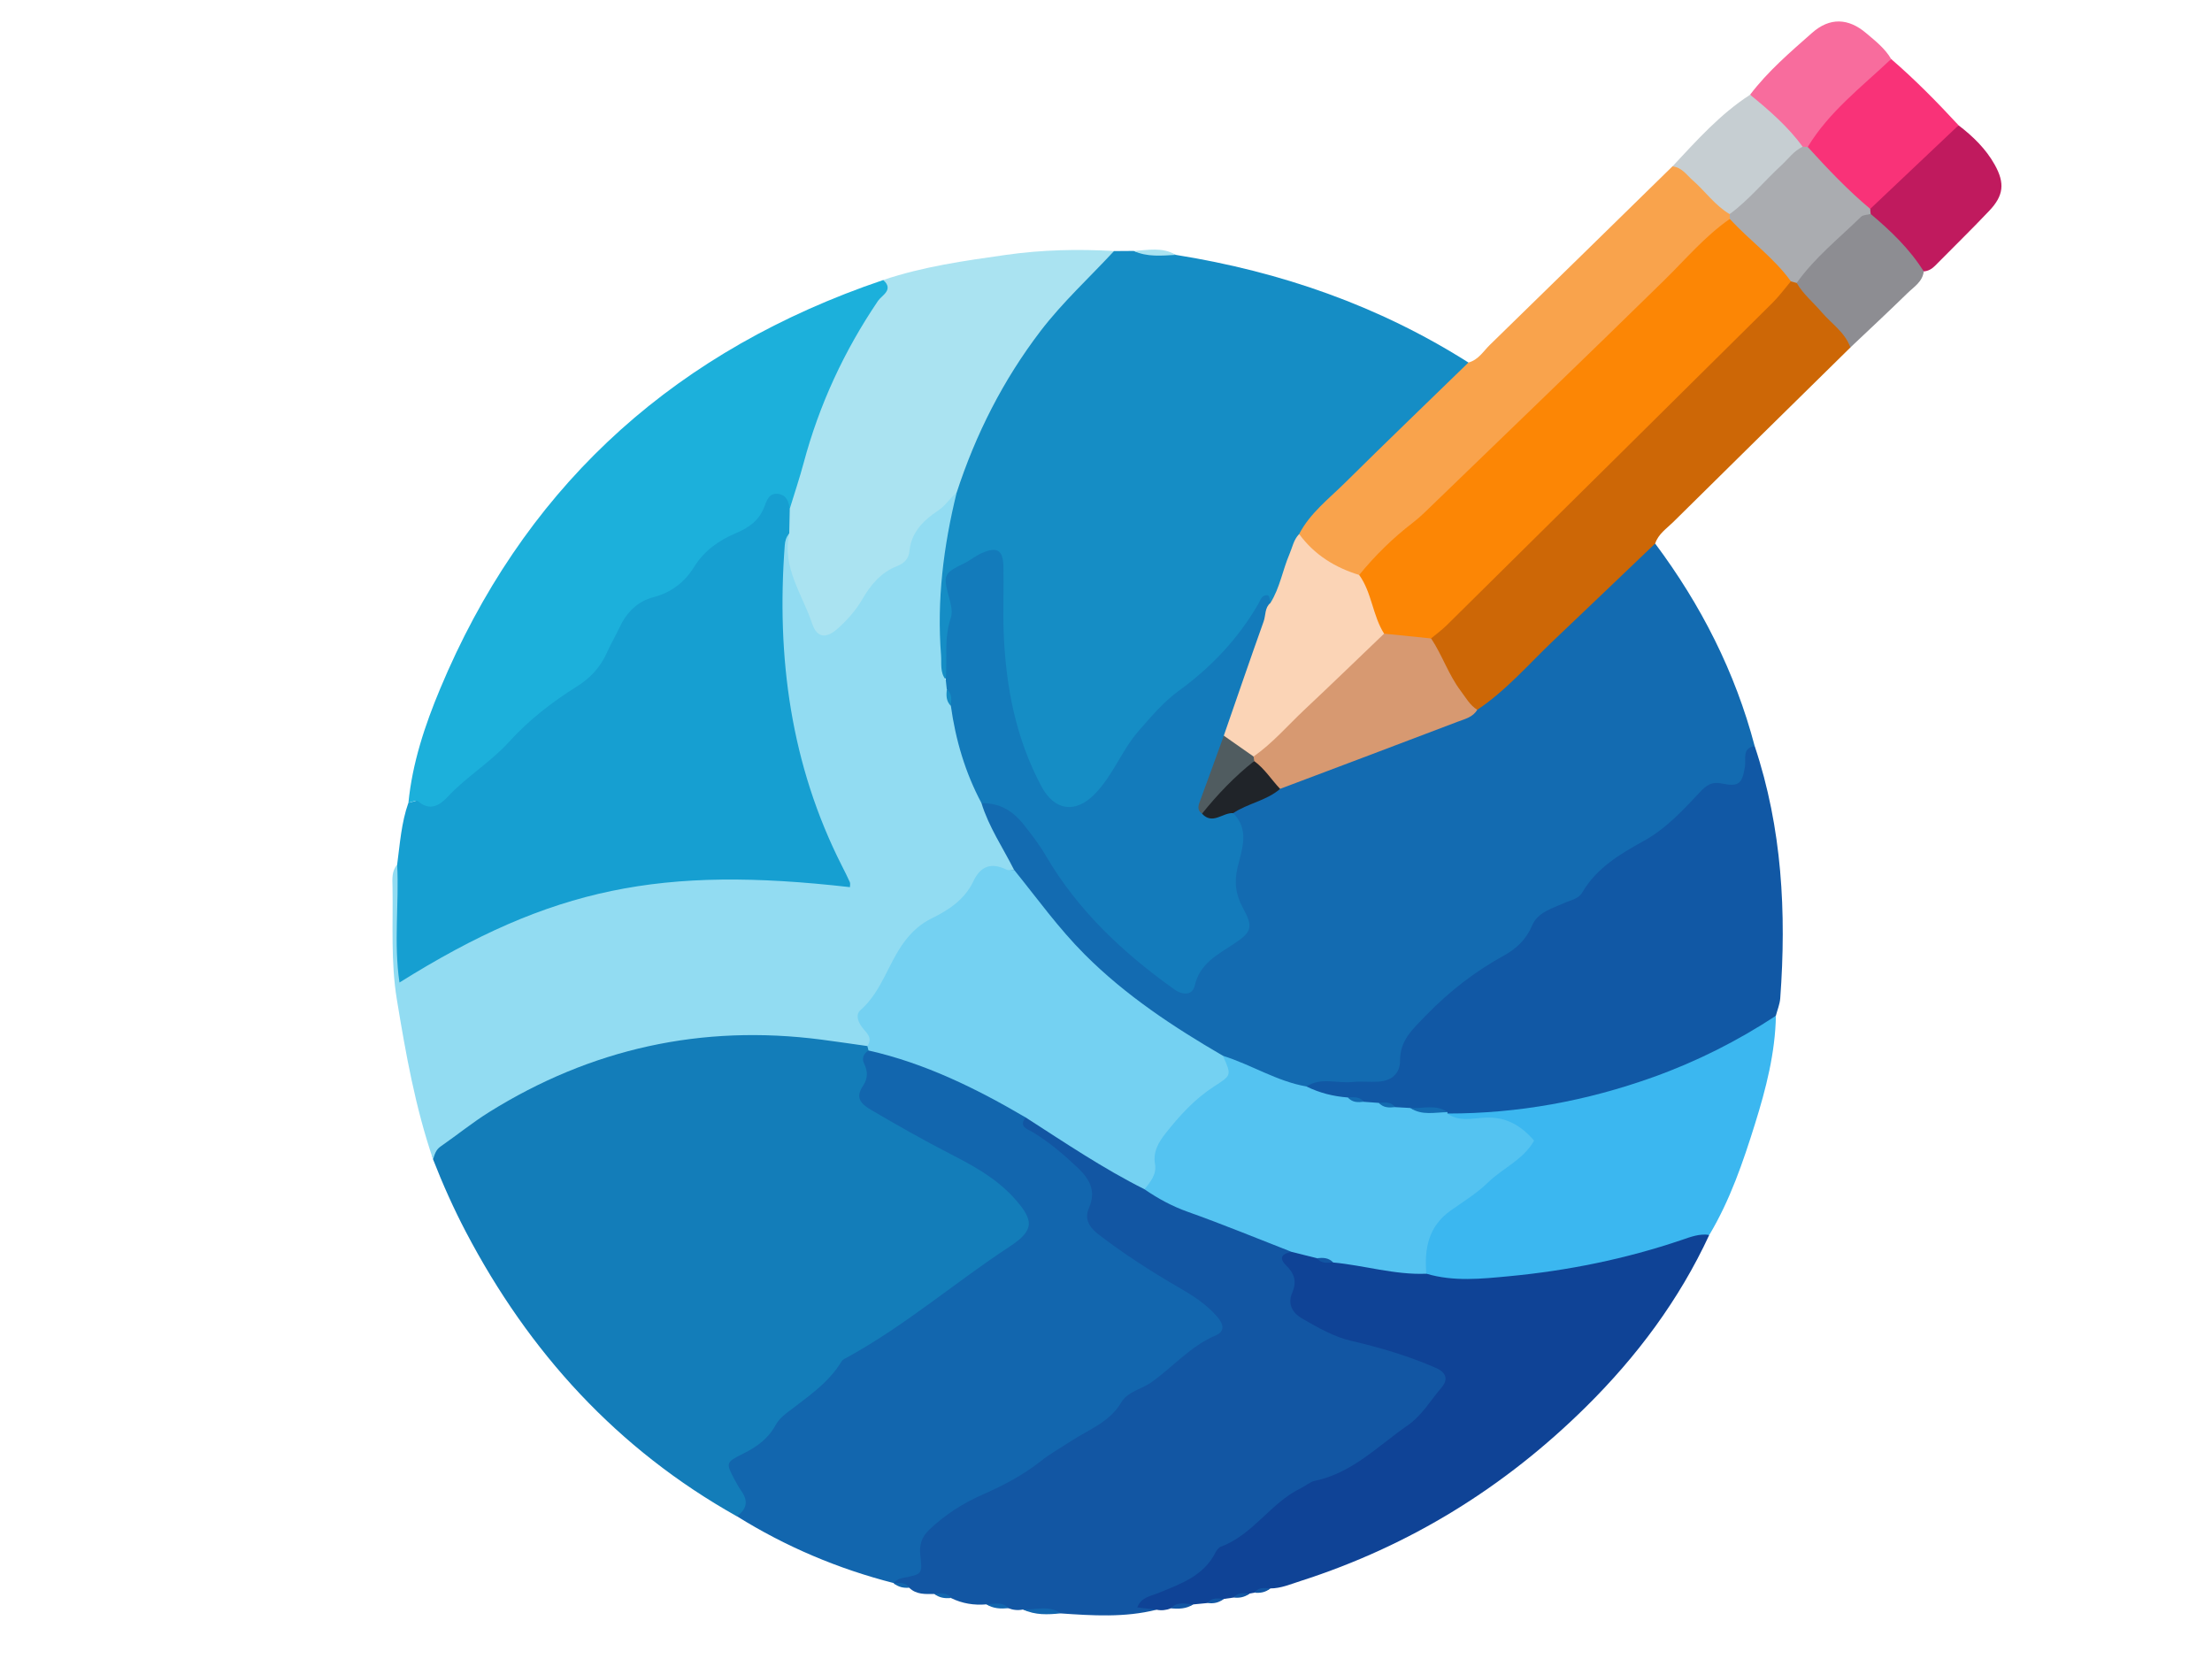 <svg xmlns="http://www.w3.org/2000/svg" version="1.1" viewBox="0 0 800 600">
  <defs>
    <style>
      .cls-1 {
        fill: #1158a5;
      }

      .cls-2 {
        fill: #f93278;
      }

      .cls-3 {
        fill: #d79971;
      }

      .cls-4 {
        fill: #1256a3;
      }

      .cls-5 {
        fill: #202429;
      }

      .cls-6 {
        fill: #0f4396;
      }

      .cls-7 {
        fill: #1cb0db;
      }

      .cls-8 {
        fill: #158dc5;
      }

      .cls-9 {
        fill: #1266ae;
      }

      .cls-10 {
        fill: #f86c9d;
      }

      .cls-11 {
        fill: #136bb1;
      }

      .cls-12 {
        fill: #3bb7f0;
      }

      .cls-13 {
        fill: #169fd1;
      }

      .cls-14 {
        fill: #cd6706;
      }

      .cls-15 {
        fill: #137db9;
      }

      .cls-16 {
        fill: #505c60;
      }

      .cls-17 {
        fill: #c6ced2;
      }

      .cls-18 {
        fill: #137bbb;
      }

      .cls-19 {
        fill: #f9a34c;
      }

      .cls-20 {
        fill: #aae3f1;
      }

      .cls-21 {
        fill: #aaacb0;
      }

      .cls-22 {
        fill: #fc8605;
      }

      .cls-23 {
        fill: #8d8d92;
      }

      .cls-24 {
        fill: #92dcf2;
      }

      .cls-25 {
        fill: #74d1f2;
      }

      .cls-26 {
        fill: #c01a5e;
      }

      .cls-27 {
        fill: #fbd4b6;
      }

      .cls-28 {
        fill: #54c3f1;
      }
    </style>
  </defs>
  
  <g>
    <g id="Capa_1">
      <g>
        <path class="cls-15" d="M266.49,548.39c-43.33-24.31-75.16-59.34-97.96-102.79-4.48-8.54-8.41-17.34-11.91-26.31-1.12-3.61.91-6.06,3.44-8,45.4-34.9,96.08-47.17,152.5-34.68.88.46,1.55,1.16,1.99,2.04.54,3.05,1.58,6.51.68,9.18-3.32,9.75,2.91,13.03,9.85,16.92,10.1,5.65,20.62,10.57,30.45,16.71,1.33.83,2.72,1.55,4.01,2.44,18.34,12.68,18.52,20.48.54,33.08-17.37,12.18-34.87,24.22-52.07,36.55-9.26,6.64-18.29,14.88-25.94,23.9-2.64,3.11-5.04,6.59-8.81,8.25-7.42,3.27-6.9,7.52-2.61,13.06,4.12,5.32,3.79,9.22-4.17,9.68Z"></path>
        <path class="cls-8" d="M425.24,92.18c37.89,6.05,73.42,18.38,105.85,38.94,1.4,3.68-2.03,4.73-3.82,6.48-16.3,15.83-32.3,31.96-48.51,47.88-2.68,2.63-5.23,5.34-6.88,8.75-4.73,7.63-4.99,17.4-11.77,24.05-5.01,2.28-5.99,7.8-9.38,11.38-7.28,7.69-13.72,16.11-22.66,22.27-9.14,6.3-15.93,14.98-21.31,24.61-2.78,4.97-6.17,9.38-10.45,13.12-8.17,7.14-15.14,6.03-20.94-3.22-10.45-16.66-13.39-35.35-14.8-54.38-.5-6.81.15-13.69-.2-20.52-.16-3.22,1.99-8.24-4.05-8.61-5.13-.32-11.82,5.85-10.84,10.44,1.82,8.54-.97,16.7-1.04,25.06-.02,2.74.79,6.55-3.77,7.29-2.61-1.87-2.92-4.71-3-7.49-.63-19.55-.78-39.07,5.63-57.95,8.83-32.1,26.03-59.29,49.7-82.69,2.91-2.87,5.89-5.54,9.9-6.79,2.37-.02,4.74-.03,7.11-.05,4.94,1.85,10.3-.56,15.23,1.43Z"></path>
        <path class="cls-11" d="M598.61,196.58c16.59,22.21,28.93,46.46,35.99,73.24-2.18,2.39-.79,5.39-1.39,8.07-1.12,5-3.17,8.94-9.29,8.32-3.83-.39-6.68,1.12-9.06,3.89-6.79,7.9-15.1,13.92-24.06,19.2-5.97,3.51-10.26,9.45-15.82,12.98-12.45,7.91-20.91,20.65-33.56,27.46-11.18,6.01-18.5,15.62-28.05,22.99-2.85,2.2-3.64,5.62-4.45,9.02-2.32,9.73-4.69,11.53-14.85,11.88-7.2.25-14.45-.61-21.59.88-11.1-.81-20.41-6.51-30.21-10.87-31.92-15.96-57.5-38.93-77.27-68.34-3.77-8.2-11.01-15.05-10.08-25.09,6.82-3.33,11.39.89,15.59,5.01,4.92,4.82,8.5,10.77,12.12,16.57,10.39,16.64,23.81,30.27,40.19,41.21,4,2.67,6.69,3.16,8.85-1.59,2.19-4.81,6.31-7.69,10.65-10.2,5.82-3.36,8.02-7.42,4.35-13.76-2.43-4.18-2.84-8.83-1.45-13.54,1.98-6.71,1.84-13.44.09-20.17,4.22-6.17,11.96-6.62,17.55-10.57,19.8-8.16,39.95-15.44,60.05-22.84,3.51-1.29,6.96-2.67,10.09-4.72,8.59-6.81,16.02-14.83,23.57-22.67,11.26-11.69,24.45-21.31,35.6-33.08,1.69-1.79,3.59-3.55,6.44-3.27Z"></path>
        <path class="cls-24" d="M354.97,290.49c2.67,8.66,7.78,16.15,11.81,24.15-7.7,1.07-13.83,4.44-17.5,11.51-.28.53-.78,1.04-1.32,1.3-15.19,7.33-23.46,20.61-31.18,34.61-2.11,3.83-3.84,6.74-1.62,11,.83,1.6,3.23,4.7-1.47,5.26-5.54-.78-11.08-1.61-16.63-2.33-43.25-5.62-83.31,3.24-120.16,26.22-6.07,3.79-11.65,8.34-17.54,12.42-1.75,1.21-2.18,2.91-2.73,4.67-6.42-18.8-9.88-38.19-13.09-57.74-2.25-13.69-1.36-27.22-1.58-40.84-.05-2.74-.38-5.66,1.7-8.01,3.96,3.77,2.51,8.7,2.8,13.22.5,7.67-.83,15.44,1.3,24.99,47.42-31.29,99.02-41.01,153.62-32.74,1.49-3.27.3-4.89-.51-6.51-17.43-34.7-21.76-71.72-19.82-109.83.16-3.08.01-6.29,2.66-8.63,4.6-.26,3.98,3.57,3.88,5.82-.37,8.62,4.89,15.3,7.44,22.89,1.68,5,5.74,5.74,8.25,1.47,6.97-11.86,20.09-18.42,26.11-31.2,3.11-6.61,8.97-11.7,16.57-13.91-4.73,19.28-7.18,38.77-5.62,58.64.24,3.01-.47,6.24,1.71,8.9,1.21.82,1.75,2.04,2.11,3.38.46,2.21.94,4.41,1.65,6.56,1.8,11.91,8.24,22.62,9.17,34.75Z"></path>
        <path class="cls-9" d="M266.49,548.39q5.42-3.82,1.7-9.04c-.89-1.26-1.66-2.62-2.39-3.99-3.34-6.29-3.41-6.46,2.99-9.63,4.9-2.43,9.06-5.42,11.71-10.32.86-1.59,2.26-3.03,3.71-4.16,7.3-5.7,15.23-10.72,20.17-18.9.44-.73,1.47-1.14,2.29-1.59,20.77-11.43,38.7-26.93,58.41-39.87,9.05-5.94,9.07-9.45,1.58-17.71-6.44-7.1-14.64-11.57-22.96-15.84-9.73-5-19.21-10.39-28.64-15.92-3.97-2.33-5.76-4.57-2.9-8.79,1.71-2.52,1.76-5.12.38-7.92-.92-1.86-.3-3.62,1.57-4.79,5.22-2.59,9.87.53,14.4,1.94,15.24,4.74,29.74,11.16,42.55,20.86,4.39,7.59,13.25,10.14,18.91,16.46,4.59,5.13,8.58,9.87,6.57,17.25-1.15,4.23,1.23,6.91,4.29,9.52,7.9,6.73,16.97,11.69,25.71,17.17,3.18,1.99,6.47,3.82,9.44,6.12,10.32,8.03,9.48,11.21-.85,19.18-10.82,8.34-21.85,16.49-32.53,25.04-13.52,10.82-28.18,20.73-44.16,28.1-6.31,2.91-12.21,6.35-17.61,10.64-3,2.39-5.09,5.24-5.35,9.38-.67,10.6-.79,10.59-12.25,10.96-20.17-5.16-39.09-13.18-56.72-24.17Z"></path>
        <path class="cls-13" d="M285.41,193.03c-1.12,1.21-1.48,2.68-1.6,4.27-3.02,40.36,2.13,79.29,20.69,115.88.98,1.94,1.98,3.88,2.86,5.87.22.51.03,1.19.03,1.8-67.98-7.74-107.68-.08-162.91,34.49-2.15-14.44-.1-28.6-.84-42.66,1-7.51,1.5-15.11,4.06-22.34,18.05-4.05,28.32-18.58,41.01-29.84,2.81-2.49,5.53-5.12,8.74-7.06,11.27-6.81,20.15-15.51,25.06-27.99,2.11-5.36,6.56-9.16,12.1-11.13,6.46-2.3,11.49-6.19,15.4-11.7,3.9-5.49,9.37-9.14,15.34-12.02,3.8-1.84,6.85-4.2,8.88-7.95,1.64-3.02,3.49-6.26,7.8-5.42,4.07.79,5.25,4.01,5.71,7.62.08,2.97.25,5.97-2.34,8.18Z"></path>
        <path class="cls-4" d="M323.21,572.55c.82-.98,1.79-1.59,3.12-1.84,7.23-1.35,7.31-1.39,6.52-8.19-.42-3.65.41-6.6,3.17-9.23,5.7-5.42,12.19-9.61,19.37-12.76,7.47-3.28,14.61-7.02,21.04-12.1,3.4-2.69,7.25-4.83,10.89-7.22,6.42-4.21,13.98-6.83,18.21-14.03,2.29-3.9,7.25-4.71,10.8-7.21,7.86-5.53,14.17-13.1,23.32-16.99,3.71-1.58,2.67-4.34.55-6.8-3.93-4.55-8.93-7.7-14.09-10.68-9.98-5.76-19.64-12.02-28.79-19.03-3.31-2.54-5.26-5.55-3.48-9.62,2.71-6.21.23-10.46-4.29-14.73-5.01-4.74-10.18-9.11-16.1-12.7-1.63-.99-5.27-1.87-2.5-5.25,11.07,2.26,18.92,10.36,28.41,15.49,5.46,2.95,10.58,6.54,16.2,9.26,13.16,8.14,28.24,11.79,42.35,17.69,3.37,1.41,7.5,1.58,9.43,5.44.23,6.12,3.74,11.61,2.72,18.16-.64,4.11,4.03,5.85,7.27,7.71,9.96,5.7,21.51,6.73,32.14,10.54,18.12,6.49,19.94,11.58,5.66,24.53-10.51,9.52-21.02,19.75-35.7,23.59-6.15,1.6-11.81,5.17-16.03,9.55-8.02,8.34-19.02,13-26.34,22.15-4.2,5.24-10.81,7.3-16.88,9.88-1.81.77-4.87,1-1.93,4.02-11.46,2.88-23.06,2.13-34.66,1.33-4.39-1.87-9.21.34-13.61-1.41-1.81.38-3.56.2-5.27-.46-2.46-1.55-5.47-.02-7.95-1.4-4.47.39-8.76-.29-12.8-2.28-1.78-1.42-4.21-.3-6.05-1.48-3.22.04-6.49.28-9.06-2.23-1.59-1.52-4.04-.14-5.63-1.66h-.03Z"></path>
        <path class="cls-1" d="M472.53,392.94c5.2-3.44,11.01-1.05,16.51-1.62,3.11-.32,6.3.06,9.43-.12,4.74-.28,7.88-2.86,7.87-7.59,0-7.31,4.34-11.16,9.14-16.13,8.56-8.85,17.86-16.08,28.58-21.98,4.29-2.36,7.93-5.74,9.99-10.68,2.1-5.02,7.52-6.33,12.04-8.38,2.26-1.02,4.78-1.3,6.22-3.76,5.09-8.73,13.62-13.83,22.02-18.45,8.25-4.54,14.26-11.14,20.43-17.7,2.39-2.54,4.23-3.93,7.94-3.17,6.16,1.27,7.35.17,8.39-6.09.47-2.82-1.2-6.61,3.51-7.47,9.94,29.73,11.51,60.3,9.25,91.24-.16,2.13-1.04,4.21-1.59,6.32-1.65,3.1-3.98,5.56-7.06,7.32-33.86,19.27-69.88,30.76-109.37,29.89-.96-.11-1.9-.33-2.83-.6-4.03-1.43-8.25-.89-12.4-1.05-1.83-.04-3.64-.29-5.42-.73-2.13-.63-4.29-1.1-6.52-1.19-1.8-.11-3.59-.35-5.34-.78-2.22-.66-4.5-.94-6.8-1.08-5-1.34-11.04-.39-14-6.21Z"></path>
        <path class="cls-7" d="M285.6,184.07c-.31-2.61-1.09-5.01-4.14-5.44-3.39-.47-4.19,2.5-5.01,4.62-1.94,5.03-5.48,7.54-10.46,9.65-5.94,2.52-11.33,6.26-14.98,12.17-3.31,5.35-8.13,9.2-14.65,10.9-5.73,1.49-9.7,5.46-12.22,10.81-1.46,3.09-3.21,6.05-4.6,9.17-2.35,5.27-5.91,9.2-10.92,12.34-8.99,5.63-17.38,12.13-24.53,20.03-6.71,7.4-15.44,12.59-22.25,19.93-2.75,2.97-6.38,5.27-10.65,1.51-.55-.48-2.29.35-3.48.58,1.42-14.39,5.95-28.02,11.46-41.2,29.48-70.61,80.75-118.94,153.17-145.38,2.36-.86,4.74-1.66,7.11-2.49,6.06,3.19,1.69,6.76-.14,9.46-7.71,11.42-13.9,23.56-19.28,36.18-4.16,9.78-6.61,20.05-9.75,30.13-.85,2.71-.24,6.58-4.68,7.04Z"></path>
        <path class="cls-6" d="M418.27,582.16c-2.16-.25-4.32-.5-6.97-.81,1.46-3.74,4.73-4.03,7.47-5.15,8.12-3.33,16.59-6.18,20.88-14.83.4-.8,1.13-1.7,1.93-2,11.69-4.37,18.01-15.92,29-21.21,1.69-.82,3.21-2.23,4.98-2.6,13.5-2.84,22.67-12.52,33.36-19.92,5.43-3.76,8.38-9.09,12.38-13.75,2.49-2.89,1.91-5.48-2.03-7.19-9.8-4.27-20.01-7.31-30.37-9.71-6.6-1.53-12.14-4.8-17.85-8.06-3.98-2.28-5.33-5.57-3.71-9.37,1.79-4.18.76-6.99-2.24-9.96-2.81-2.77-1.24-4.3,2.05-4.83,3.27-2.08,6.29.03,9.41.53,2.29.76,4.67.89,7.07.94,10.76,1.32,21.39,3.56,32.22,4.31,29.88,3.77,58.31-3.34,86.71-11,5.01-1.35,10.14-5.55,15.61-.9-10.88,23.46-26.14,43.9-44.49,62.06-29.38,29.08-63.71,50.39-103.35,63.09-3.56,1.14-7.07,2.67-10.93,2.68-1.64,1.46-4.05.15-5.72,1.54-.6.11-1.21.22-1.81.33-1.67,1.42-4,.23-5.72,1.43-1.19.17-2.39.34-3.58.51-1.76,1.3-4.14.12-5.88,1.47-1.71.17-3.43.33-5.14.5-2.55,1.34-5.61-.2-8.11,1.43-1.67.66-3.39.85-5.16.49Z"></path>
        <path class="cls-20" d="M285.6,184.07c1.69-5.54,3.55-11.04,5.05-16.64,5.63-21.05,14.65-40.54,26.91-58.64,1.37-2.02,5.81-3.96,1.89-7.53,14.41-4.86,29.36-6.95,44.37-9.08,13.03-1.85,26.01-2.15,39.09-1.39-8.89,9.61-18.58,18.46-26.58,28.93-13.59,17.8-23.49,37.38-30.37,58.54-2.46,1.84-3.9,4.55-6.63,6.36-5.22,3.45-9.79,7.84-10.41,14.68-.26,2.83-1.99,4.47-4.47,5.43-5.87,2.29-9.57,6.8-12.58,11.99-2.37,4.07-5.45,7.54-8.95,10.65-4.11,3.66-7.45,3.37-9.18-1.8-3.55-10.62-10.98-20.35-8.3-32.54.06-2.99.13-5.98.19-8.97Z"></path>
        <path class="cls-12" d="M618.18,446.63c-3.55-.55-6.81.74-10.01,1.83-20.29,6.87-41.19,11.1-62.46,13.11-9.85.93-19.98,2.02-29.84-.92-3.82-9.55-2.17-16.17,6.52-23.58,7.32-6.25,15.1-11.95,22.58-18.03,2.3-1.87,5.99-3.43,4.62-7.17-1.13-3.1-4.55-4.05-7.64-4.71-3.68-.79-7.49-.16-11.19-.6-2.82-.33-6.63.69-7.28-3.84,25.62.02,50.38-4.55,74.46-13.18,15.71-5.63,30.44-13.06,44.34-22.17-.25,13.45-3.58,26.34-7.55,39.06-4.33,13.86-9.02,27.62-16.54,40.21Z"></path>
        <path class="cls-14" d="M598.61,196.58c-12.21,11.66-24.4,23.34-36.65,34.96-9.05,8.59-17.19,18.16-27.7,25.18-11.58-4.82-13.65-15.83-17.2-25.88,1.14-3.41,3.96-5.54,6.37-7.94,40.29-40.15,81.13-79.76,121.1-120.22.89-.9,1.9-1.61,3.13-2,.92-.11,1.82,0,2.69.3,5.45,5.46,10.52,11.29,16.03,16.71,2.13,2.09,4.73,4.35,2.83,7.99-21.37,21.03-42.76,42.03-64.06,63.12-2.4,2.37-5.43,4.33-6.54,7.8Z"></path>
        <path class="cls-19" d="M469.86,193.14c3.94-7.58,10.71-12.72,16.61-18.56,14.75-14.61,29.73-28.99,44.62-43.47,3.59-.95,5.38-4.08,7.78-6.42,22.04-21.47,44.01-43.01,66-64.53,5.44-1.94,7.75,2.6,10.68,5.35,3.77,3.54,7.93,6.82,10.56,11.42.24.89.24,1.78.02,2.67-20.11,20.92-39.95,42.16-61.68,61.44-14.54,12.91-27.62,27.22-41.96,40.28-10.36,9.43-20.21,19.46-31.68,27.67-9.43-2.12-18.27-5.02-20.95-15.86Z"></path>
        <path class="cls-2" d="M683.96,21.35c8.66,7.46,16.64,15.59,24.38,23.96-8.01,12.96-19.21,22.7-31.96,30.87-10.57-4.99-18.04-13.11-23.74-23.03,6.67-14.23,17.41-24.54,31.32-31.8Z"></path>
        <path class="cls-26" d="M676.4,75.54c10.65-10.07,21.3-20.15,31.94-30.22,5.21,3.99,9.89,8.52,13.09,14.27,3.73,6.69,3.23,11.16-2.03,16.69-6.4,6.75-13.07,13.24-19.6,19.87-1.14,1.15-2.44,1.88-4.06,2.02-8.04-5.33-13.37-13.26-19.76-20.18-.27-.88-.15-1.7.41-2.45Z"></path>
        <path class="cls-23" d="M676.57,77.39c7.28,6.13,14.11,12.66,19.18,20.79-.44,3.75-3.59,5.58-5.93,7.88-6.78,6.63-13.73,13.09-20.61,19.61-1.92-5.49-6.85-8.61-10.41-12.8-2.99-3.52-6.67-6.47-9-10.55-1.32-2.4.09-4.21,1.53-5.79,5.64-6.18,11.61-12.06,17.83-17.66,2.03-1.83,4.37-3.79,7.41-1.48Z"></path>
        <path class="cls-10" d="M683.96,21.35c-10.63,10.06-22.44,19.03-30.16,31.79-.74.55-1.54.71-2.43.43-6.86-5.76-14.14-11.14-18.42-19.32,6.43-8.49,14.52-15.4,22.44-22.39,6.39-5.64,13.12-5.33,19.54.13,3.3,2.8,6.8,5.51,9.04,9.36Z"></path>
        <path class="cls-17" d="M632.95,34.26c6.95,5.66,13.69,11.53,19.01,18.79-7.21,9.81-14.47,19.56-26.38,24.4-5.34-3.14-8.82-8.25-13.37-12.23-2.25-1.97-3.95-4.7-7.34-5.04,8.72-9.32,17.2-18.9,28.08-25.91Z"></path>
        <path class="cls-20" d="M425.24,92.18c-5.15.28-10.33.84-15.23-1.43,5.15-.28,10.39-1.5,15.23,1.43Z"></path>
        <path class="cls-9" d="M370,582.08c4.57.19,9.35-1.67,13.61,1.41-4.64.48-9.25.7-13.61-1.41Z"></path>
        <path class="cls-9" d="M356.78,580.22c2.75-.09,5.67-1.12,7.95,1.4-2.78.25-5.51.2-7.95-1.4Z"></path>
        <path class="cls-4" d="M423.44,581.67c2.32-2.59,5.29-1.6,8.11-1.43-2.49,1.65-5.27,1.7-8.11,1.43Z"></path>
        <path class="cls-9" d="M323.24,572.56c2.07-.08,4.22-.43,5.63,1.66-2.09.16-4.02-.21-5.63-1.66Z"></path>
        <path class="cls-4" d="M453.68,576.01c1.48-2.05,3.63-1.69,5.72-1.54-1.65,1.43-3.61,1.74-5.72,1.54Z"></path>
        <path class="cls-4" d="M446.15,577.77c1.53-1.96,3.65-1.59,5.72-1.43-1.69,1.32-3.63,1.67-5.72,1.43Z"></path>
        <path class="cls-4" d="M436.69,579.74c1.56-2.05,3.74-1.68,5.88-1.47-1.73,1.4-3.72,1.78-5.88,1.47Z"></path>
        <path class="cls-9" d="M337.93,576.45c2.19-.21,4.45-.66,6.05,1.48-2.2.22-4.28-.03-6.05-1.48Z"></path>
        <path class="cls-25" d="M413.94,430.12c-15.02-7.52-28.89-16.92-42.97-25.96-17.9-10.51-36.4-19.62-56.86-24.24-.15-.53-.29-1.07-.42-1.61,2.24-3.22-.71-5-2.13-7.1-1.36-2.01-2.15-4.3-.32-5.91,7.73-6.82,10-16.98,15.96-24.87,2.69-3.56,5.78-6.35,9.81-8.32,6.23-3.04,11.93-6.87,14.98-13.32,2.66-5.61,6.47-6.97,12.02-4.28.77.37,1.85.1,2.78.12,8.33,10.31,16.02,21.05,25.49,30.54,14.83,14.86,32.04,26.2,50.03,36.67,6.01,4.37,5.23,8-.56,12.26-10.53,7.76-21.46,15.42-22.35,30.33-.18,2.96-2.31,5.01-5.44,5.67Z"></path>
        <path class="cls-18" d="M342.42,249.33c-.13-1.18-.25-2.36-.38-3.54.6-7.38-.68-14.87,1.79-22.18.97-2.89-.24-6.05-1.02-9.12-1.71-6.65-1-7.44,5.81-10.72,2.24-1.08,4.2-2.76,6.48-3.75,5.47-2.38,7.64-1.13,7.79,4.69.2,8.08-.21,16.18.11,24.25.78,19.33,4.3,37.89,13.6,55.37,4.85,9.11,12.47,9.84,19.27,2.91,6.75-6.88,9.76-15.83,15.94-22.9,4.54-5.19,8.98-10.48,14.51-14.5,11.75-8.54,21.41-18.8,28.69-31.28.62-1.07,1.1-2.61,2.05-3.02,2.52-1.1,1.97,1.31,2.41,2.53-.48,12.71-6.82,23.75-10.42,35.56-1.27,4.15-3.19,8.11-4.22,12.36-1.61,9-8.14,16.57-7.72,26.13,2.57,2.46,6.39-.66,8.89,1.96,5.91,5.93,3.25,12.9,1.67,19.25-1.38,5.55-.82,10.16,1.86,15.05,3.75,6.85,3.27,8.62-3.19,12.92-5.95,3.96-12.38,7.07-14.23,15.12-.82,3.54-4.2,3.7-7.62,1.26-18.43-13.18-34.66-28.41-46.19-48.1-2.35-4.02-5.17-7.73-8.1-11.4-3.98-5-8.74-7.84-15.21-7.69-5.91-11.06-9.38-22.88-11.1-35.23-1.24-1.8-.13-4.15-1.45-5.93Z"></path>
        <path class="cls-27" d="M442.6,266.07c4.79-13.79,9.51-27.59,14.42-41.34.79-2.22.33-4.92,2.44-6.66,3.42-5.45,4.4-11.84,6.89-17.66,1.07-2.49,1.51-5.24,3.51-7.27,5.47,7.47,12.91,12.11,21.71,14.8,8.37,4.31,6.86,13.46,10.15,20.25.15,2.7-1.16,4.86-3.12,6.41-14.17,11.13-25.85,24.8-39.01,36.96-1.6,1.48-3.32,2.79-5.6,3.09-5.34-.86-9.22-3.62-11.39-8.59Z"></path>
        <path class="cls-28" d="M413.94,430.12c2.11-2.71,4.45-5.33,3.78-9.17-.77-4.39,1.31-7.88,3.85-11.09,5.04-6.38,10.52-12.4,17.41-16.86,6.4-4.15,6.52-3.97,3.31-11.15,10.27,3.19,19.47,9.23,30.23,11.09,4.72,2.35,9.75,3.59,15,3.98,1.59,1.63,3.99.33,5.69,1.56,1.82.13,3.65.27,5.47.4,1.71,1.43,4.12.24,5.88,1.53,1.83.1,3.67.2,5.5.31,4.29,2.15,9.12-.31,13.45,1.53,0,0-.05.47-.05.47,4.23,3.08,9.13,1.71,13.62,1.49,7.66-.38,13.04,2.87,17.75,8.32-4,7.01-11.36,9.94-16.65,15.1-3.95,3.85-8.78,6.86-13.35,10.05-8.2,5.72-9.77,13.87-8.97,22.98-11.47.47-22.46-3.03-33.74-4.07-1.67-1.51-4.08-.29-5.82-1.54-3.05-.76-6.11-1.52-9.16-2.29-12.51-4.87-24.93-10-37.57-14.49-5.68-2.02-10.76-4.79-15.64-8.14Z"></path>
        <path class="cls-3" d="M453.37,273.61c6.89-4.84,12.34-11.22,18.41-16.93,9.68-9.09,19.21-18.33,28.8-27.51,6.14-3.95,11.65-1.92,17,1.72,4.04,6.07,6.29,13.13,10.73,19.01,1.83,2.43,3.27,5.12,5.95,6.8-1.55,2.7-4.49,3.33-7.04,4.31-21.39,8.16-42.83,16.21-64.25,24.29-5.68-.58-6.9-5.81-9.86-9.24-.28-.86-.19-1.68.26-2.46Z"></path>
        <path class="cls-5" d="M453.6,275.25c3.78,2.76,6.22,6.73,9.37,10.06-4.94,4.28-11.65,5.21-16.98,8.77-3.76-.28-7.43,4.38-11.26.2,3.15-9.39,9.22-15.95,18.87-19.03Z"></path>
        <path class="cls-8" d="M342.42,249.33c2.06,1.6,1.62,3.79,1.45,5.93-1.71-1.68-1.67-3.78-1.45-5.93Z"></path>
        <path class="cls-11" d="M523.52,402.24c-4.54.01-9.24,1.31-13.45-1.53,4.5.34,9.26-1.49,13.45,1.53Z"></path>
        <path class="cls-11" d="M493.22,398.47c-2.11.23-4.17.31-5.69-1.56,2.06-.06,4.2-.41,5.69,1.56Z"></path>
        <path class="cls-11" d="M504.57,400.4c-2.16.25-4.26.29-5.87-1.53,2.13-.15,4.32-.5,5.87,1.53Z"></path>
        <path class="cls-4" d="M476.3,455.04c2.13-.21,4.22-.24,5.82,1.54-2.11.13-4.28.48-5.82-1.54Z"></path>
        <path class="cls-22" d="M517.58,230.9c-5.67-.58-11.33-1.15-17-1.73-4.18-6.59-4.41-14.82-9.01-21.23,5.73-7.01,12.14-13.33,19.35-18.86,1.48-1.14,2.9-2.38,4.24-3.67,28.94-27.98,57.97-55.86,86.71-84.03,7.75-7.59,14.73-15.95,23.74-22.2,9.72,5.27,19.08,10.87,22.07,22.57-2.2,2.6-4.22,5.38-6.63,7.77-39.22,38.89-78.49,77.74-117.78,116.57-1.76,1.74-3.79,3.21-5.7,4.8Z"></path>
        <path class="cls-21" d="M647.7,101.75c-6.2-8.63-15-14.78-22.07-22.57,0-.58-.01-1.16-.05-1.73,6.95-5.2,12.44-11.9,18.76-17.75,2.47-2.29,4.45-5.14,7.62-6.64.61.05,1.22.08,1.83.09,7.15,7.85,14.43,15.57,22.61,22.4.02.62.08,1.23.16,1.85-1.19.32-2.74.27-3.5,1.01-7.96,7.78-16.76,14.76-23.27,23.92-.7-.19-1.4-.38-2.1-.57Z"></path>
        <path class="cls-16" d="M453.6,275.25c-7.09,5.57-13.25,12.04-18.87,19.03-1.99-1.41-1.29-3.08-.62-4.88,2.88-7.76,5.67-15.55,8.5-23.33,3.59,2.52,7.18,5.03,10.77,7.55.1.54.17,1.08.22,1.63Z"></path>
      </g>
    </g>
  </g>
</svg>